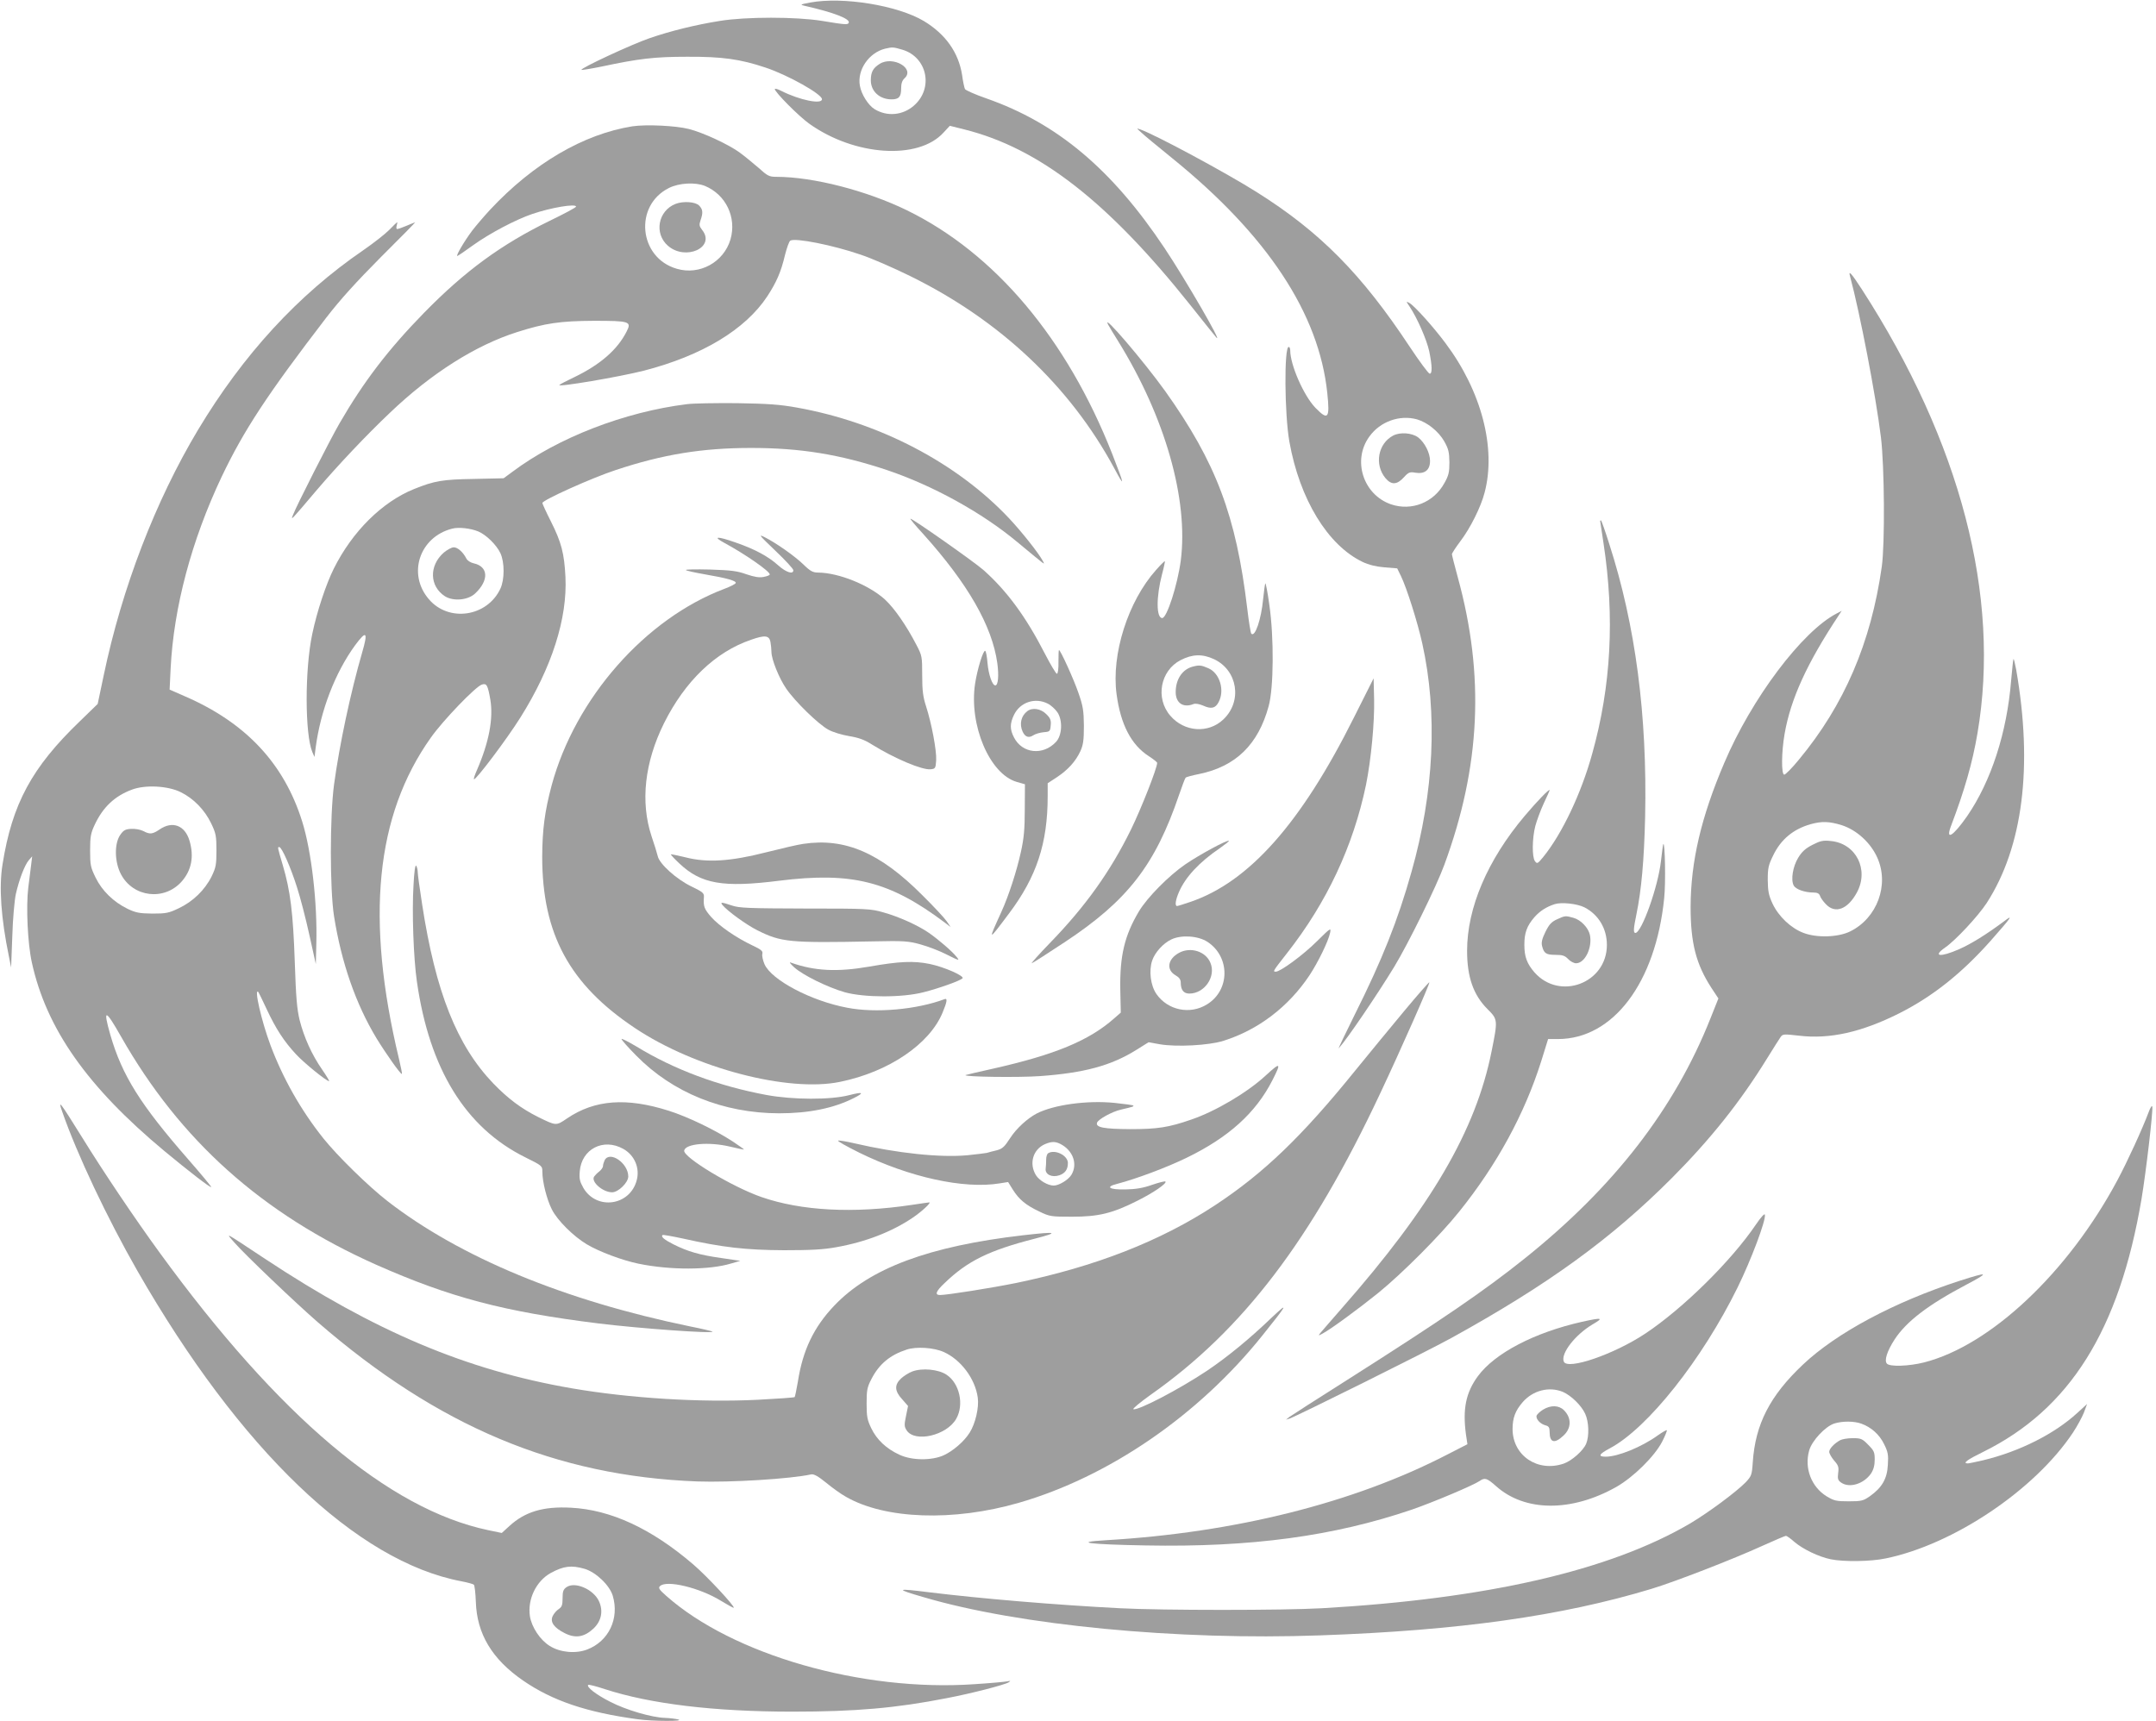 <?xml version="1.0" standalone="no"?>
<!DOCTYPE svg PUBLIC "-//W3C//DTD SVG 20010904//EN"
 "http://www.w3.org/TR/2001/REC-SVG-20010904/DTD/svg10.dtd">
<svg version="1.0" xmlns="http://www.w3.org/2000/svg"
 width="1280pt" height="1022pt" viewBox="0 0 1280 1022"
 preserveAspectRatio="xMidYMid meet">
<g transform="translate(0,1022) scale(0.1,-0.1)"
fill="#9e9e9e" stroke="none">
<path d="M4810 10205 c-58 -11 -62 -13 -35 -19 176 -40 273 -78 264 -101 -5
-13 -20 -12 -159 11 -155 25 -450 25 -605 0 -145 -23 -295 -60 -419 -103 -103
-35 -413 -179 -404 -188 2 -2 57 7 121 20 220 47 314 58 507 58 208 1 314 -14
464 -64 133 -44 336 -158 336 -188 0 -33 -134 -5 -241 49 -21 11 -39 16 -39
11 0 -18 144 -163 205 -206 268 -191 646 -217 796 -53 l38 41 88 -22 c442
-111 849 -427 1337 -1039 81 -103 153 -191 158 -197 38 -38 -180 339 -307 530
-313 470 -639 744 -1060 891 -66 23 -122 48 -126 55 -4 8 -12 45 -17 83 -21
134 -98 243 -227 321 -156 93 -480 146 -675 110z m547 -280 c148 -44 187 -229
69 -332 -66 -58 -159 -67 -234 -21 -37 23 -78 87 -87 139 -17 93 53 196 150
220 44 10 47 10 102 -6z"/>
<path d="M5223 9841 c-40 -25 -53 -49 -53 -98 0 -65 52 -113 123 -113 44 0 57
15 57 65 0 29 6 47 20 60 64 58 -68 135 -147 86z"/>
<path d="M3755 9470 c-290 -46 -588 -220 -845 -495 -36 -39 -84 -95 -107 -125
-47 -63 -98 -150 -88 -150 3 0 46 29 94 64 99 71 253 152 350 185 114 39 261
63 261 44 0 -5 -71 -43 -158 -85 -285 -139 -500 -296 -743 -544 -214 -219
-360 -410 -504 -659 -57 -99 -257 -492 -276 -544 -13 -33 -15 -36 139 146 134
157 295 327 437 462 245 234 509 401 755 479 166 53 256 66 456 67 213 0 225
-4 194 -64 -54 -107 -156 -196 -309 -270 -46 -22 -87 -43 -90 -47 -15 -15 357
48 502 85 345 89 602 244 732 441 55 84 82 146 105 244 11 44 25 83 32 87 29
18 255 -27 417 -83 64 -21 197 -79 296 -128 531 -261 947 -653 1210 -1140 65
-122 63 -107 -12 85 -269 683 -695 1190 -1218 1446 -240 117 -557 199 -776
199 -42 0 -52 5 -105 53 -33 28 -82 69 -111 90 -66 49 -220 120 -303 141 -79
20 -253 28 -335 16z m430 -354 c125 -52 189 -187 152 -317 -40 -136 -183 -215
-319 -175 -226 65 -256 376 -46 480 60 30 156 35 213 12z"/>
<path d="M4010 9009 c-103 -41 -128 -175 -45 -248 105 -92 285 -10 204 93 -18
23 -19 31 -10 58 16 45 14 65 -9 88 -22 22 -95 27 -140 9z"/>
<path d="M6776 9433 c16 -16 99 -84 184 -153 564 -457 871 -922 920 -1394 16
-152 5 -165 -71 -87 -69 72 -149 254 -149 340 0 12 -4 21 -9 21 -28 0 -25
-401 4 -563 61 -342 228 -615 435 -714 36 -17 80 -28 130 -32 l75 -6 22 -45
c35 -72 99 -275 127 -401 92 -415 70 -883 -64 -1356 -81 -289 -175 -524 -337
-848 -57 -115 -100 -205 -95 -200 49 54 229 319 330 485 83 137 251 478 297
605 215 584 240 1124 80 1706 -19 70 -35 132 -35 138 0 6 23 41 50 77 58 76
122 203 144 289 70 264 -19 603 -232 887 -72 97 -187 225 -215 239 -20 11 -20
11 2 -22 46 -69 101 -196 116 -264 18 -87 19 -135 3 -134 -7 0 -61 73 -120
162 -283 428 -530 679 -905 915 -180 114 -600 340 -692 373 -26 9 -25 9 5 -18z
m1636 -1703 c62 -18 128 -71 162 -130 26 -46 30 -65 31 -125 0 -59 -4 -78 -30
-124 -63 -115 -194 -167 -316 -126 -166 57 -232 262 -129 403 64 89 179 130
282 102z"/>
<path d="M8272 7634 c-91 -47 -114 -173 -46 -254 35 -41 68 -39 108 5 28 31
36 34 69 28 56 -9 87 16 87 70 0 48 -32 110 -71 140 -37 27 -106 32 -147 11z"/>
<path d="M2310 8854 c-25 -25 -94 -79 -155 -121 -385 -264 -710 -617 -979
-1065 -253 -422 -452 -940 -560 -1457 l-36 -171 -106 -103 c-285 -274 -402
-490 -459 -850 -22 -135 -9 -319 38 -547 l13 -65 7 185 c3 103 13 214 21 251
20 88 53 173 77 201 l20 23 -6 -50 c-3 -27 -11 -88 -17 -135 -14 -112 -4 -332
21 -445 86 -393 329 -739 787 -1120 147 -122 273 -219 278 -214 2 2 -59 76
-136 164 -284 325 -393 498 -463 740 -45 158 -30 155 64 -11 351 -617 837
-1052 1514 -1354 440 -195 759 -279 1322 -349 235 -29 688 -62 675 -48 -3 2
-63 17 -135 31 -746 154 -1364 410 -1795 744 -113 88 -296 267 -380 372 -134
168 -240 356 -314 553 -54 144 -100 346 -72 316 2 -2 24 -48 49 -101 54 -116
103 -192 175 -269 48 -52 180 -159 196 -159 3 0 -15 30 -41 68 -62 89 -108
192 -134 294 -16 66 -22 136 -29 348 -10 290 -26 420 -71 572 -32 109 -32 108
-21 108 15 0 68 -121 105 -238 20 -61 53 -190 74 -285 l38 -172 3 120 c7 242
-29 552 -84 727 -108 345 -335 587 -698 744 l-89 39 6 125 c18 363 124 761
303 1139 132 277 272 490 622 946 82 106 176 210 323 358 115 114 206 207 204
207 -2 0 -24 -9 -50 -20 -26 -11 -51 -20 -57 -20 -5 0 -6 9 -3 20 3 11 5 20 3
20 -2 0 -24 -21 -48 -46z m-1237 -3338 c76 -37 143 -106 181 -186 28 -58 31
-75 31 -160 0 -85 -3 -101 -29 -155 -40 -80 -111 -149 -194 -188 -60 -29 -76
-32 -157 -32 -78 1 -98 5 -147 28 -84 41 -152 107 -190 185 -30 61 -33 74 -33
162 0 82 4 103 27 152 49 105 119 171 221 209 79 30 214 23 290 -15z"/>
<path d="M948 5295 c-43 -29 -58 -31 -99 -9 -17 8 -48 14 -72 12 -34 -2 -45
-9 -64 -37 -35 -52 -33 -160 5 -232 72 -138 258 -160 361 -43 58 66 74 148 46
242 -27 91 -101 119 -177 67z"/>
<path d="M10984 8578 c58 -216 152 -703 183 -955 21 -173 24 -633 5 -768 -64
-452 -223 -822 -493 -1147 -40 -49 -79 -88 -86 -88 -18 0 -17 133 2 242 36
207 132 418 320 702 l19 29 -30 -16 c-205 -106 -505 -505 -667 -887 -138 -323
-199 -586 -200 -855 0 -215 32 -340 124 -482 l41 -62 -47 -118 c-213 -537
-573 -1002 -1103 -1426 -241 -193 -487 -361 -1052 -720 -179 -113 -334 -213
-345 -221 l-20 -16 20 6 c44 15 811 396 960 478 575 317 952 591 1310 950 230
231 407 453 566 711 37 60 74 118 81 128 12 17 20 17 109 7 182 -22 372 21
595 133 198 100 369 236 541 429 127 144 140 163 78 115 -101 -75 -192 -132
-265 -164 -112 -49 -159 -43 -81 11 63 44 195 186 246 264 215 333 275 811
175 1385 -7 37 -14 66 -16 64 -2 -2 -8 -59 -14 -127 -25 -311 -119 -599 -261
-806 -85 -122 -131 -149 -95 -56 79 208 126 371 156 547 139 814 -100 1729
-687 2638 -63 97 -81 116 -69 75z m-50 -3258 c88 -28 171 -103 211 -192 73
-161 0 -360 -161 -439 -71 -35 -197 -39 -276 -9 -75 28 -149 98 -185 175 -23
50 -27 74 -28 140 0 71 4 88 33 147 46 95 120 155 222 184 66 18 110 17 184
-6z"/>
<path d="M10760 5203 c-41 -21 -62 -40 -84 -76 -32 -52 -45 -131 -27 -165 12
-23 66 -42 118 -42 23 0 33 -6 38 -19 3 -11 19 -34 35 -50 55 -59 130 -31 184
69 74 136 -5 292 -155 306 -46 5 -62 1 -109 -23z"/>
<path d="M6578 8294 c6 -11 33 -57 61 -101 278 -449 418 -939 371 -1303 -19
-142 -82 -340 -110 -340 -36 0 -36 127 -1 260 11 41 18 76 17 78 -2 1 -26 -22
-53 -53 -166 -186 -266 -500 -234 -737 24 -180 87 -301 191 -368 28 -18 50
-36 50 -40 0 -31 -94 -270 -155 -395 -122 -249 -271 -458 -484 -677 -63 -65
-110 -118 -106 -118 4 0 91 56 194 124 376 248 539 459 681 876 18 52 35 98
39 102 3 4 40 14 81 22 217 45 350 175 412 403 30 108 32 407 4 601 -10 73
-21 130 -24 128 -2 -3 -8 -45 -13 -94 -11 -119 -48 -228 -70 -205 -4 4 -15 71
-24 148 -66 552 -185 868 -487 1292 -126 176 -378 471 -340 397z m629 -1988
c141 -66 170 -250 56 -358 -89 -85 -232 -75 -315 22 -90 104 -59 268 61 330
70 36 129 38 198 6z"/>
<path d="M7076 6260 c-59 -18 -96 -76 -96 -150 0 -64 44 -95 105 -71 12 5 34
1 58 -9 48 -22 73 -16 92 21 37 70 7 170 -59 200 -45 20 -57 21 -100 9z"/>
<path d="M4078 7820 c-371 -46 -767 -200 -1035 -401 l-53 -39 -177 -4 c-186
-3 -233 -11 -355 -60 -190 -77 -366 -252 -476 -472 -46 -92 -100 -254 -128
-388 -45 -211 -44 -595 0 -701 l13 -30 7 55 c29 221 116 446 234 608 68 92 78
81 42 -43 -69 -238 -135 -549 -167 -785 -25 -191 -25 -618 0 -780 44 -277 129
-521 252 -725 55 -90 145 -218 151 -212 2 2 -6 41 -17 88 -200 832 -140 1446
189 1909 71 101 266 304 303 315 28 9 35 -3 50 -89 19 -113 -8 -255 -80 -420
-12 -27 -20 -51 -17 -53 9 -9 196 239 276 367 187 298 279 588 267 834 -7 140
-24 206 -87 331 -28 55 -50 104 -50 108 0 17 293 149 436 196 280 93 513 131
804 131 292 0 526 -38 805 -131 271 -91 564 -252 775 -428 179 -148 164 -138
150 -110 -25 46 -123 170 -198 250 -311 331 -773 572 -1262 659 -100 18 -171
23 -355 26 -126 1 -260 -1 -297 -6z m-1238 -756 c47 -20 108 -80 131 -129 25
-54 25 -156 0 -210 -78 -168 -307 -202 -425 -63 -129 150 -55 370 139 419 38
10 109 2 155 -17z"/>
<path d="M2634 6938 c-88 -78 -84 -200 8 -259 50 -31 137 -23 179 17 83 78 79
160 -9 179 -18 4 -37 16 -43 28 -20 39 -52 67 -75 67 -13 0 -40 -15 -60 -32z"/>
<path d="M5482 7048 c264 -294 408 -544 439 -766 10 -74 5 -132 -12 -132 -18
0 -40 64 -46 131 -3 38 -9 72 -14 74 -11 7 -47 -109 -60 -195 -37 -245 86
-536 247 -583 l49 -14 -1 -149 c0 -116 -5 -172 -23 -253 -25 -114 -73 -262
-116 -356 -81 -178 -81 -178 45 -10 164 218 230 417 230 697 l0 77 55 36 c66
44 111 94 139 154 17 38 21 65 21 151 -1 91 -5 117 -33 197 -27 79 -106 253
-115 253 -2 0 -3 -31 -3 -70 1 -38 -3 -70 -9 -71 -5 -1 -38 54 -73 122 -111
216 -223 369 -362 493 -54 48 -421 306 -435 306 -4 0 31 -42 77 -92z m738
-1006 c19 -9 45 -33 58 -52 32 -48 28 -137 -9 -176 -77 -82 -200 -69 -249 27
-25 48 -25 82 0 134 36 75 125 105 200 67z"/>
<path d="M6099 5997 c-37 -28 -48 -76 -28 -121 15 -33 37 -40 64 -22 12 8 40
16 61 18 37 3 39 5 42 41 3 30 -2 43 -27 67 -32 32 -82 40 -112 17z"/>
<path d="M9500 7126 c0 -1 9 -61 20 -132 67 -440 45 -848 -67 -1249 -65 -236
-179 -476 -291 -614 -33 -40 -36 -42 -49 -25 -18 24 -17 135 2 209 9 33 31 93
50 134 19 40 35 76 35 79 0 11 -73 -64 -148 -153 -221 -262 -342 -546 -342
-801 0 -155 37 -262 121 -346 62 -62 62 -64 24 -253 -94 -468 -358 -920 -890
-1525 -60 -69 -117 -134 -125 -144 -14 -18 -14 -19 10 -6 47 24 218 150 332
242 145 118 369 343 481 483 225 280 388 580 487 893 l41 132 58 0 c328 0 580
334 631 835 10 92 5 334 -5 323 -2 -2 -8 -47 -14 -101 -17 -153 -115 -427
-152 -427 -13 0 -11 27 6 109 30 145 46 323 52 581 13 602 -57 1137 -213 1620
-24 77 -47 140 -49 140 -3 0 -5 -2 -5 -4z m-93 -2294 c83 -43 133 -126 133
-223 0 -227 -280 -333 -430 -163 -45 52 -60 93 -60 164 0 71 15 112 60 164 32
36 70 61 120 77 40 13 133 3 177 -19z"/>
<path d="M9244 4761 c-33 -15 -47 -30 -69 -75 -20 -40 -25 -63 -20 -83 11 -44
24 -53 79 -53 43 0 57 -5 76 -25 13 -14 34 -25 47 -25 53 0 98 94 82 169 -10
43 -54 89 -98 101 -47 13 -49 13 -97 -9z"/>
<path d="M4603 6950 c59 -56 107 -108 107 -116 0 -27 -43 -13 -90 29 -59 53
-138 96 -254 136 -108 38 -139 37 -65 -3 122 -66 269 -168 269 -187 0 -5 -16
-11 -37 -15 -26 -5 -54 0 -102 16 -55 20 -92 24 -216 28 -82 2 -147 1 -143 -3
3 -4 53 -15 110 -25 134 -23 190 -39 186 -52 -2 -6 -32 -21 -66 -34 -470 -177
-887 -650 -1027 -1168 -41 -154 -55 -261 -56 -423 0 -459 162 -759 551 -1018
356 -238 910 -383 1218 -319 288 59 531 224 608 411 27 65 30 87 12 80 -165
-62 -409 -84 -578 -51 -214 40 -449 164 -491 258 -10 23 -16 51 -13 62 4 16
-6 25 -57 49 -98 46 -200 117 -247 170 -41 47 -47 63 -43 117 2 24 -5 31 -76
65 -88 43 -188 133 -198 179 -4 16 -20 70 -37 119 -67 203 -41 438 74 670 124
249 305 424 517 496 82 29 107 26 115 -12 3 -17 6 -44 6 -60 0 -44 45 -156 87
-217 52 -77 192 -213 251 -245 27 -15 81 -31 123 -38 55 -9 90 -21 134 -49
137 -85 301 -154 351 -148 27 3 29 6 32 54 3 58 -27 217 -60 320 -18 55 -23
93 -23 184 0 111 -1 117 -34 180 -60 116 -131 218 -187 270 -96 87 -275 159
-397 160 -30 0 -46 8 -85 46 -52 51 -163 129 -232 164 -40 20 -33 12 63 -80z"/>
<path d="M8038 5959 c-313 -627 -623 -977 -972 -1095 -38 -13 -73 -24 -78 -24
-14 0 -9 36 11 82 38 89 120 178 244 262 31 22 55 41 53 43 -8 8 -173 -81
-258 -139 -99 -68 -227 -197 -277 -281 -85 -143 -113 -263 -110 -461 l3 -139
-40 -35 c-150 -132 -351 -215 -719 -298 -88 -19 -161 -37 -163 -38 -10 -11
318 -15 443 -6 262 19 422 62 572 156 l72 45 67 -12 c99 -17 292 -7 379 21
206 65 385 202 509 388 52 79 113 204 123 254 6 31 2 28 -77 -50 -82 -82 -218
-182 -246 -182 -19 0 -16 4 67 110 237 302 393 636 469 1000 30 150 51 367 48
509 l-3 123 -117 -233z m-869 -1332 c135 -89 134 -287 -3 -371 -101 -63 -233
-35 -300 61 -35 50 -46 137 -26 198 16 49 66 104 115 127 60 28 159 21 214
-15z"/>
<path d="M7000 4562 c-68 -37 -78 -101 -20 -134 21 -12 30 -25 30 -43 0 -43
17 -65 51 -65 90 0 160 101 125 183 -28 68 -118 96 -186 59z"/>
<path d="M4769 5209 c-30 -4 -129 -27 -220 -50 -212 -54 -350 -63 -479 -30
-46 11 -85 19 -87 18 -2 -2 21 -27 50 -54 129 -122 259 -145 592 -103 433 54
656 -2 985 -249 l34 -26 -24 35 c-13 19 -78 89 -145 155 -250 251 -458 341
-706 304z"/>
<path d="M2455 4964 c-10 -158 0 -434 20 -572 74 -519 288 -868 643 -1044 101
-50 102 -51 102 -87 0 -60 27 -165 56 -222 32 -65 129 -161 208 -208 74 -44
210 -95 307 -115 189 -39 420 -38 549 1 l55 16 -115 17 c-127 18 -196 38 -282
81 -55 28 -75 45 -65 55 3 3 58 -7 123 -21 232 -52 372 -68 599 -69 160 0 234
4 310 18 175 31 331 92 455 176 53 36 111 90 97 90 -4 0 -51 -7 -105 -15 -347
-52 -656 -35 -892 47 -175 61 -466 237 -458 276 8 41 148 53 273 23 44 -11 81
-18 82 -17 1 1 -28 22 -64 46 -107 70 -266 147 -382 184 -251 80 -440 66 -604
-45 -66 -45 -64 -45 -172 8 -100 50 -179 109 -266 199 -216 225 -343 543 -423
1065 -14 91 -26 176 -26 190 0 13 -4 30 -9 38 -6 8 -12 -35 -16 -115z m1245
-1566 c67 -37 100 -114 80 -187 -40 -151 -237 -179 -316 -46 -22 39 -26 55
-22 100 11 132 140 199 258 133z"/>
<path d="M3590 3331 c-5 -11 -10 -26 -10 -35 0 -8 -10 -23 -23 -33 -13 -10
-26 -24 -30 -30 -19 -31 52 -93 107 -93 37 0 96 58 96 94 0 79 -109 154 -140
97z"/>
<path d="M4290 4845 c30 -36 142 -117 206 -149 142 -71 189 -76 689 -66 182 4
207 2 280 -18 44 -12 115 -39 157 -61 74 -37 77 -37 57 -13 -25 32 -106 102
-165 143 -65 45 -179 96 -269 121 -76 22 -97 23 -465 23 -336 1 -391 3 -435
18 -62 21 -71 21 -55 2z"/>
<path d="M4715 4476 c52 -47 199 -119 300 -148 115 -32 341 -33 468 0 88 22
214 67 231 82 15 14 -108 68 -195 86 -95 19 -177 16 -359 -16 -190 -33 -325
-26 -465 24 -12 5 -3 -7 20 -28z"/>
<path d="M8338 4218 c-79 -95 -211 -255 -292 -355 -317 -392 -543 -609 -831
-799 -325 -214 -714 -366 -1185 -463 -143 -29 -407 -71 -449 -71 -33 0 -25 22
27 71 137 132 264 194 537 264 148 38 130 43 -70 20 -561 -65 -911 -196 -1122
-418 -121 -127 -187 -264 -216 -451 -8 -48 -17 -89 -19 -92 -3 -3 -102 -10
-219 -16 -341 -17 -761 9 -1104 68 -626 108 -1170 338 -1820 768 -254 168
-237 159 -182 96 61 -70 360 -355 492 -470 715 -620 1416 -915 2255 -947 194
-7 554 15 676 42 16 3 41 -11 88 -49 36 -30 89 -68 118 -84 233 -134 638 -148
1026 -36 534 154 1067 519 1447 994 150 187 160 205 54 105 -130 -125 -262
-233 -382 -314 -168 -112 -410 -238 -438 -229 -7 2 40 41 103 86 546 384 953
918 1361 1787 124 263 298 657 293 662 -2 2 -69 -74 -148 -169z m-2736 -2026
c102 -45 188 -159 203 -272 8 -58 -14 -153 -48 -207 -33 -53 -100 -110 -155
-135 -72 -32 -189 -31 -263 4 -76 35 -133 88 -166 156 -24 50 -28 69 -28 147
0 79 3 97 28 145 46 90 111 144 210 176 57 19 161 12 219 -14z"/>
<path d="M5416 2076 c-21 -8 -51 -27 -67 -42 -40 -38 -38 -74 7 -123 l35 -40
-12 -59 c-11 -53 -11 -63 4 -86 49 -74 238 -30 294 69 48 84 20 211 -58 262
-48 32 -144 41 -203 19z"/>
<path d="M3690 4050 c0 -5 39 -50 88 -99 216 -220 516 -341 847 -342 177 0
325 30 445 91 64 32 54 38 -28 17 -111 -29 -335 -28 -492 1 -285 53 -548 151
-772 288 -49 29 -88 49 -88 44z"/>
<path d="M7515 3834 c-109 -101 -298 -213 -442 -262 -135 -47 -202 -57 -363
-57 -155 1 -206 10 -197 38 6 20 89 66 142 78 73 17 78 19 73 24 -3 3 -53 10
-112 16 -162 16 -359 -11 -461 -63 -55 -29 -121 -89 -157 -145 -35 -54 -47
-65 -82 -74 -22 -5 -48 -12 -57 -15 -8 -2 -60 -8 -115 -14 -164 -15 -418 12
-672 71 -47 11 -90 18 -96 16 -6 -3 50 -34 124 -71 299 -147 623 -218 835
-183 l50 8 28 -45 c37 -59 77 -92 157 -130 62 -30 70 -31 195 -31 157 0 240
20 390 96 94 47 175 103 164 113 -3 3 -39 -6 -80 -20 -53 -19 -98 -26 -158
-27 -96 -2 -121 15 -49 33 115 30 296 98 413 155 249 121 410 266 509 460 54
106 49 110 -39 29z m-1207 -414 c66 -41 89 -116 53 -176 -18 -30 -74 -64 -105
-64 -35 0 -86 30 -106 62 -42 69 -17 153 54 184 43 18 66 17 104 -6z"/>
<path d="M6223 3372 c-7 -4 -12 -21 -12 -37 0 -17 -1 -41 -3 -55 -4 -34 37
-54 81 -39 35 12 51 35 51 73 0 45 -77 83 -117 58z"/>
<path d="M369 3620 c88 -254 268 -634 447 -947 608 -1061 1302 -1726 1924
-1843 36 -7 69 -16 73 -20 5 -4 10 -50 12 -101 6 -191 96 -341 280 -468 174
-120 377 -189 680 -230 92 -13 288 -13 240 -1 -16 4 -51 8 -76 9 -79 2 -233
47 -327 96 -83 42 -142 88 -130 100 3 3 47 -8 98 -25 270 -88 649 -134 1115
-134 373 0 614 21 915 80 147 28 344 79 368 94 14 10 13 10 -8 6 -14 -3 -102
-11 -196 -17 -667 -46 -1435 175 -1829 525 -41 36 -48 47 -37 57 37 39 236 -9
361 -86 41 -25 75 -44 77 -42 8 8 -160 189 -240 257 -248 213 -490 325 -726
337 -165 9 -273 -24 -365 -108 l-46 -42 -82 17 c-590 125 -1242 676 -1948
1646 -148 203 -337 484 -464 690 -128 206 -143 226 -116 150z m3102 -2716 c67
-20 148 -97 167 -160 40 -135 -24 -270 -152 -319 -68 -26 -160 -18 -222 21
-57 35 -108 112 -118 177 -15 100 37 208 123 256 77 42 123 48 202 25z"/>
<path d="M3363 795 c-19 -13 -23 -26 -23 -65 0 -41 -4 -52 -23 -65 -13 -8 -29
-27 -36 -42 -16 -35 8 -69 72 -101 63 -32 115 -24 170 27 48 45 60 106 32 165
-34 70 -143 116 -192 81z"/>
<path d="M12756 3615 c-38 -101 -126 -293 -186 -405 -293 -547 -752 -979
-1146 -1080 -90 -23 -206 -27 -222 -7 -16 19 1 73 46 143 70 107 199 206 427
326 140 74 132 78 -42 22 -388 -126 -730 -309 -929 -497 -196 -185 -283 -354
-298 -581 -5 -75 -8 -82 -43 -119 -56 -57 -219 -178 -328 -243 -477 -280
-1205 -448 -2189 -504 -229 -13 -944 -13 -1196 0 -386 20 -825 57 -1135 95
-198 25 -202 20 -29 -30 563 -166 1505 -257 2353 -226 823 29 1433 115 1965
276 142 43 487 177 660 256 71 32 134 59 139 59 5 0 28 -16 50 -36 52 -44 144
-88 215 -103 76 -16 240 -14 328 5 403 83 885 407 1111 747 25 38 54 91 65
119 l19 51 -58 -53 c-136 -125 -343 -229 -558 -281 -44 -10 -86 -19 -92 -19
-34 0 -4 22 90 68 515 254 809 723 941 1502 27 162 69 521 64 548 -2 10 -11
-3 -22 -33z m-1705 -1849 c58 -21 107 -64 135 -122 23 -46 26 -64 22 -123 -4
-82 -35 -135 -107 -186 -39 -27 -50 -30 -125 -30 -74 0 -87 3 -132 30 -90 56
-133 167 -103 272 16 58 96 143 149 160 48 15 118 15 161 -1z"/>
<path d="M10925 1668 c-35 -19 -65 -51 -65 -69 0 -10 13 -33 29 -52 25 -28 29
-39 24 -74 -4 -34 -2 -43 18 -57 49 -34 134 -8 177 54 15 23 22 48 22 83 0 44
-4 53 -39 88 -35 36 -43 39 -92 39 -30 0 -63 -6 -74 -12z"/>
<path d="M10425 2949 c-146 -216 -433 -499 -657 -648 -185 -123 -464 -219
-484 -166 -19 48 68 159 170 220 69 40 60 43 -62 16 -283 -64 -517 -186 -618
-323 -71 -97 -91 -194 -71 -344 l9 -60 -119 -61 c-557 -288 -1261 -464 -2027
-509 -202 -12 -101 -25 234 -31 628 -12 1119 55 1583 213 127 44 364 144 402
170 30 21 43 17 96 -30 171 -154 449 -156 716 -5 101 58 226 181 271 268 18
35 30 66 28 68 -2 3 -26 -11 -53 -30 -97 -70 -238 -127 -310 -127 -48 0 -41
15 25 50 224 119 547 526 758 955 80 163 169 399 162 432 -2 9 -23 -14 -53
-58z m-1147 -994 c49 -21 110 -80 133 -130 22 -47 25 -132 6 -178 -18 -42 -85
-101 -133 -118 -155 -53 -303 47 -304 204 0 68 16 110 61 162 61 69 156 93
237 60z"/>
<path d="M9162 1850 c-18 -11 -35 -27 -39 -35 -7 -20 21 -51 53 -59 19 -5 24
-13 24 -39 0 -64 29 -72 82 -22 48 44 49 105 3 151 -30 30 -78 31 -123 4z"/>
</g>
</svg>
